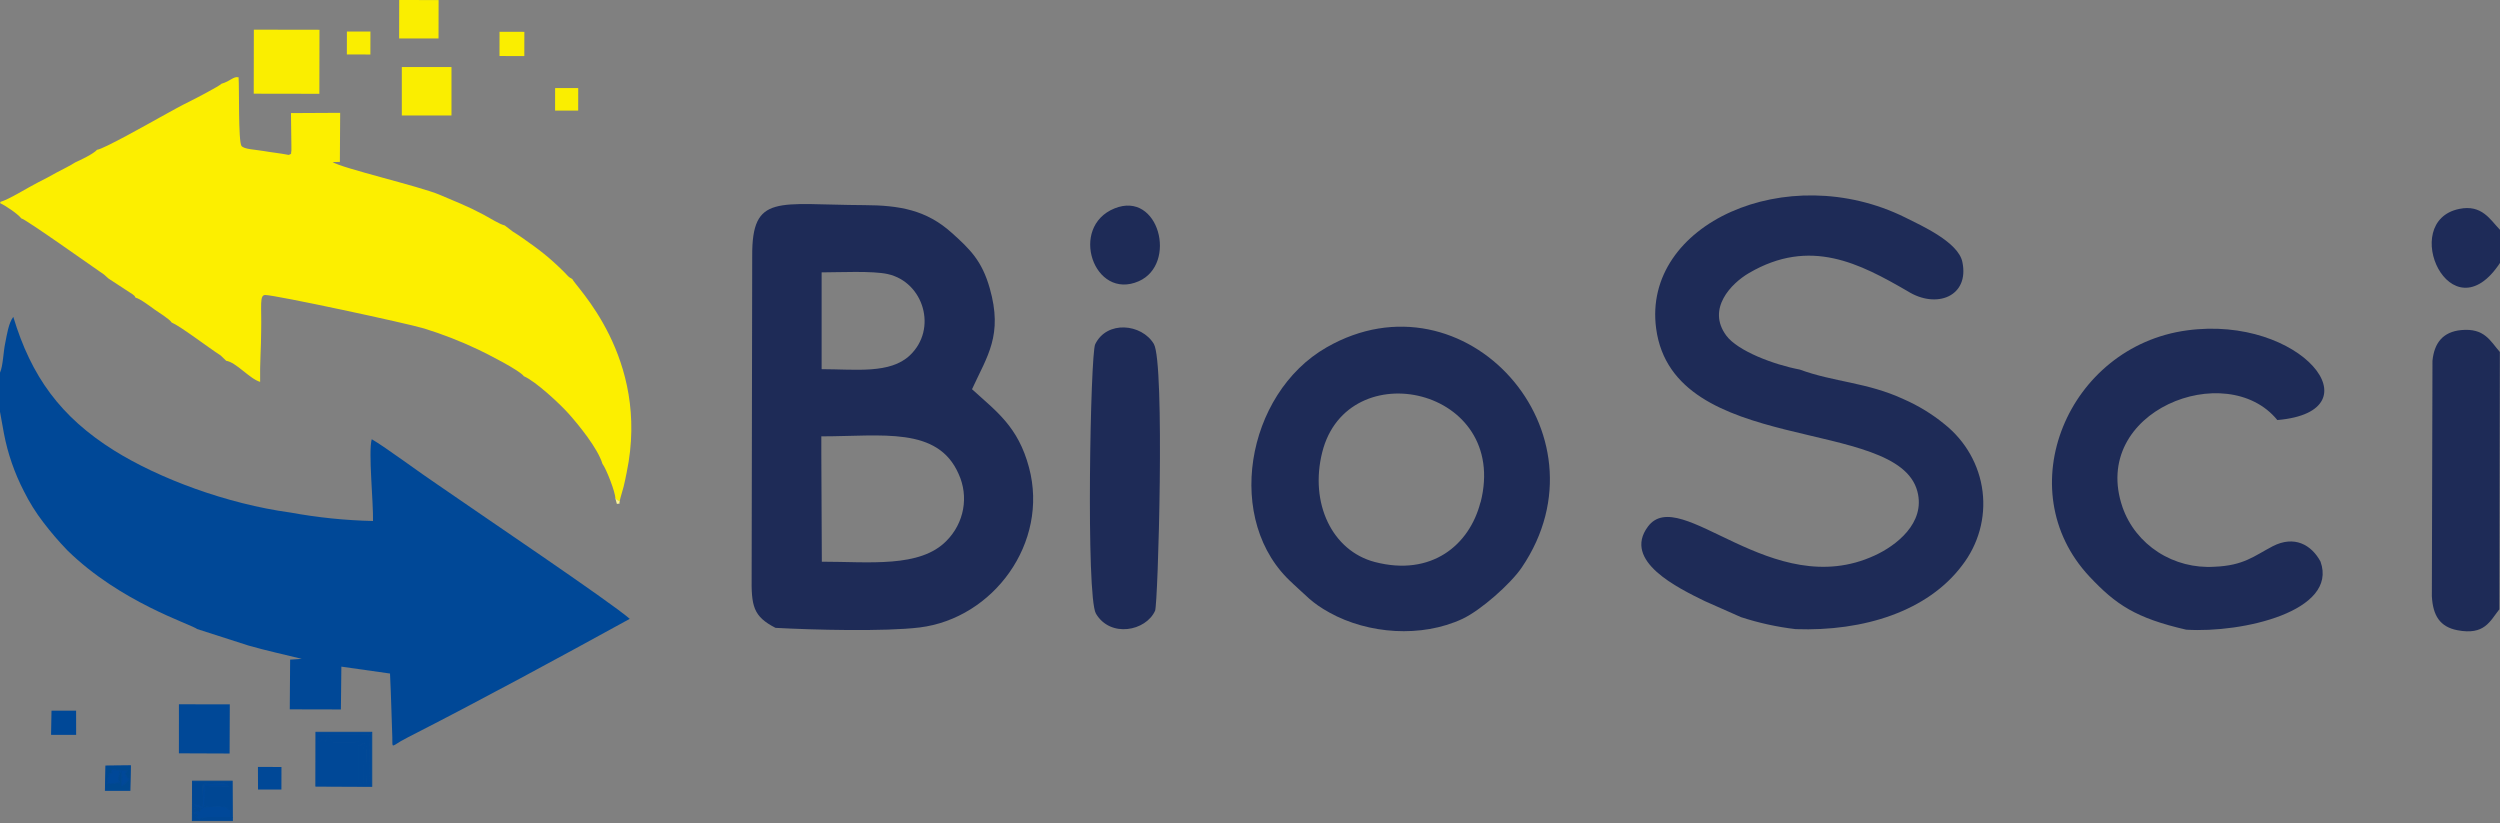 <svg xmlns="http://www.w3.org/2000/svg" width="565" height="186" viewBox="0 0 565 186" fill="none"><rect x="0" y="0" width="565" height="186" fill="#808080" stroke="none"/><path fill-rule="evenodd" clip-rule="evenodd" d="M185.653 98.615C199.322 98.615 211.952 96.315 216.662 107.146C217.799 109.639 218.145 112.403 217.656 115.087C217.167 117.771 215.865 120.254 213.915 122.22C207.923 128.384 196.413 126.944 185.734 126.944L185.619 102.512V98.615H185.653ZM185.723 61.555C189.625 61.555 197.198 61.164 200.661 61.946C208.743 63.777 211.929 74.329 205.637 80.303C201.169 84.535 193.434 83.452 185.688 83.43V66.368V61.555H185.723ZM175.263 141.895C183.575 142.353 199.899 142.777 207.842 141.806C224.478 139.751 237.108 122.689 232.559 105.661C230.089 96.371 225.136 92.954 219.675 87.963C223.139 80.415 226.706 75.758 223.681 65.139C221.927 58.965 219.26 56.352 215.127 52.645C209.354 47.441 203.27 46.392 195.316 46.358C175.783 46.28 169.918 43.623 169.999 57.859L169.872 130.182C169.779 136.993 170.206 139.293 175.263 141.895Z" fill="#1E2B57"></path><path fill-rule="evenodd" clip-rule="evenodd" d="M433.321 111.032C435.249 118.245 428.415 123.382 423.658 125.548C400.477 136.245 379.719 109.234 372.435 119.005C366.605 126.821 379.292 132.906 385.261 135.843L393.458 139.472C397.469 140.782 401.608 141.691 405.81 142.185C421.28 142.732 435.665 138.11 443.423 127.803C447.135 123.009 448.794 117.016 448.057 111.069C447.319 105.122 444.242 99.678 439.463 95.868C436.67 93.58 433.562 91.679 430.227 90.219C421.973 86.388 414.469 86.366 406.745 83.519C400.823 82.402 392.696 79.298 390.144 75.848C385.642 69.773 391.299 64.023 395.247 61.723C409.101 53.594 420.368 59.59 431.105 65.798C437.616 69.919 445.143 67.004 443.492 59.188C442.557 54.722 434.337 51.026 430.562 49.139C403.871 35.952 371.084 50.579 374.293 74.273C378.196 103.216 428.796 93.981 433.321 111.032Z" fill="#1E2B57"></path><path fill-rule="evenodd" clip-rule="evenodd" d="M334.58 113.533C332.097 123.214 323.485 130.349 310.705 127.011C301.065 124.487 295.928 113.723 298.826 102.2C304.517 79.588 341.241 87.561 334.614 113.533H334.58ZM292.153 131.868C295.247 134.615 296.355 136.178 300.477 138.456C309.262 143.313 321.257 144.173 330.493 139.874C334.626 137.942 341.391 131.98 343.919 128.25C364.549 97.845 331.058 60.584 299.807 78.505C281.474 89.013 276.521 117.933 292.176 131.868H292.153Z" fill="#1E2B57"></path><path fill-rule="evenodd" clip-rule="evenodd" d="M472.215 130.294C478.172 136.647 482.675 139.684 494.081 142.308C506.78 143.112 528.438 138.132 524.443 126.933C522.4 123.114 518.521 120.936 513.637 123.449C509.377 125.682 507.092 127.815 500.488 128.083C495.982 128.373 491.504 127.217 487.747 124.794C483.99 122.371 481.164 118.818 479.708 114.683C472.146 92.82 503.247 80.884 514.676 94.931C537.581 92.966 520.022 71.169 494.265 74.664C467.343 78.304 453.801 110.63 472.215 130.294Z" fill="#1E2B57"></path><path fill-rule="evenodd" clip-rule="evenodd" d="M261.051 138.02C261.709 136.535 263.303 81.978 260.763 77.724C258.027 73.157 250.153 72.342 247.509 77.813C246.424 80.046 245.408 134.827 247.683 138.679C250.95 144.217 258.985 142.632 261.051 138.02Z" fill="#1E2B57"></path><path fill-rule="evenodd" clip-rule="evenodd" d="M564.849 137.708L564.965 79.555C562.794 77.043 561.501 74.106 556.249 74.597C552.093 74.988 550.13 77.512 549.737 81.554L549.599 134.715C549.83 139.182 551.469 141.672 555.371 142.431C561.513 143.615 562.714 140.399 564.849 137.708Z" fill="#1E2B57"></path><path fill-rule="evenodd" clip-rule="evenodd" d="M565 59.423V51.941C562.807 49.708 560.948 46.135 555.764 47.218C542.003 50.077 553.86 76.272 565 59.423Z" fill="#1E2B58"></path><path fill-rule="evenodd" clip-rule="evenodd" d="M251.897 47.095C241.506 51.283 247.209 68.02 257.369 63.554C266.154 59.668 261.929 43.042 251.897 47.095Z" fill="#1E2B57"></path><path fill-rule="evenodd" clip-rule="evenodd" d="M0 84.22V93.067L0.904 98.043C1.767 102.539 3.277 106.896 5.388 110.988C6.62 113.479 8.099 115.848 9.804 118.063C11.491 120.287 13.316 122.412 15.268 124.424C27.241 136.149 43.127 141.038 44.521 142.151L56.213 145.911C60.373 147.094 64.051 147.869 68.199 148.9L65.569 149.077L65.488 160.311L77.043 160.336L77.15 150.66L88.143 152.219C88.296 154.952 88.356 157.726 88.458 160.377L88.663 166.656C88.714 169.018 88.386 168.829 90.581 167.505C91.173 167.176 91.693 166.883 92.286 166.582C108.572 158.279 126.168 148.731 142.327 139.859C138.166 136.169 107.967 115.828 98.935 109.549C95.205 107.076 87.064 101.011 84.017 99.263C83.198 101.943 84.417 113.829 84.298 117.745C78.035 117.604 71.796 116.965 65.641 115.836C51.239 113.87 35.932 108.144 25.805 101.819C13.67 94.23 7.05 85.053 3.005 71.613C1.931 73.01 1.564 75.641 1.172 77.574C0.763 79.442 0.691 82.703 0 84.22Z" fill="#004897"></path><path fill-rule="evenodd" clip-rule="evenodd" d="M50.036 18.934C49.661 19.425 44.069 22.327 43.174 22.768C40.697 23.976 38.647 25.155 36.166 26.515C34.035 27.699 23.243 33.792 21.939 33.846C21.086 34.81 18.171 36.171 16.99 36.711C16.082 37.321 13.985 38.36 12.727 39.028C11.295 39.819 10.102 40.487 8.55 41.25C6.53 42.252 1.973 45.125 0.068 45.628V45.946C0.95 46.279 3.981 48.279 4.816 49.355C5.771 49.503 20.792 60.197 23.524 62.057L24.517 62.947L30.037 66.559C30.659 67.103 30.25 66.67 30.638 67.28C31.614 67.449 34.078 69.341 34.994 69.993C35.651 70.467 38.404 72.165 38.784 72.879C40.868 73.777 47.023 78.506 49.866 80.332L51.119 81.54C53.378 81.866 56.409 85.613 58.791 86.306C58.706 82.159 59.022 78.473 59.026 74.709C59.141 69.144 58.6 66.67 59.942 66.67C62.274 66.67 92.098 73.085 95.891 74.247C100.05 75.539 104.105 77.121 108.027 78.98C109.987 79.895 117.566 83.754 118.389 85.028C121.023 86.133 126.551 91.286 128.537 93.516C130.818 96.077 135.123 101.35 136.163 104.85C136.934 105.752 139.147 111.363 139.066 112.683C139.129 112.74 139.223 112.753 139.257 112.86C139.291 112.967 139.411 112.984 139.449 113.008C140.221 113.421 139.044 113.008 140.059 113.239C140.233 112.299 140.626 111.203 140.932 110.015C141.201 108.96 141.397 107.909 141.632 106.758C147.053 80.683 129.769 64.497 129.364 63.075C128.29 62.523 128.38 62.349 127.416 61.401C123.964 58.008 121.977 56.512 118.039 53.75C117.187 53.144 116.726 52.871 115.933 52.368L114.066 50.946C112.907 50.687 110.959 49.408 109.327 48.539C105.695 46.597 102.933 45.537 99.327 44.004C94.898 42.116 76.949 37.935 75.18 36.62L76.809 36.595L76.877 25.501L65.76 25.559L65.854 32.877C65.854 32.901 65.854 34.031 65.854 34.044C65.65 35.099 66.076 34.567 65.266 35.016C63.352 34.637 61.485 34.464 59.525 34.122C57.666 33.796 55.198 33.759 54.576 32.984C53.83 31.9 54.103 19.882 53.919 17.471C52.734 17.203 52.146 18.324 50.036 18.934Z" fill="#FCEF00"></path><path fill-rule="evenodd" clip-rule="evenodd" d="M40.434 170.251L51.891 170.296L51.934 159.186L40.438 159.165L40.434 170.251Z" fill="#004897"></path><path fill-rule="evenodd" clip-rule="evenodd" d="M82.495 167.485C80.543 167.377 81.327 167.439 80.172 167.724H75.309C75.241 167.658 75.16 167.571 75.113 167.518C75.066 167.464 74.976 167.377 74.925 167.312L74.431 166.454C73.31 166.718 74.235 166.021 73.604 167.509C72.355 167.142 73.297 166.78 72.078 167.732C71.831 166.347 71.861 167.415 72.078 166.029L83.471 166.087C83.701 166.322 83.527 175.874 83.522 177.123C82.355 177.123 82.823 177.066 82.832 173.149C82.832 171.809 83.139 169.538 82.657 168.383C81.988 168.796 82.231 168.256 82.035 169.426L82.056 177.148L80.991 177.119V168.602C81.284 168.498 81.569 168.372 81.843 168.227C82.551 167.724 82.159 168.268 82.478 167.468L82.495 167.485ZM71.387 177.659L84.017 177.713V165.502H71.404L71.387 177.659Z" fill="#004897" stroke="#004897" stroke-width="0.22" stroke-miterlimit="22.93"></path><path fill-rule="evenodd" clip-rule="evenodd" d="M45.932 177.078C46.049 177.124 46.172 177.152 46.298 177.16C46.372 177.165 46.446 177.165 46.52 177.16C46.806 177.15 47.09 177.124 47.373 177.082L50.356 176.971C52.159 177.231 51.124 177.033 51.806 177.668L46.397 177.639L46.188 181.819C46.188 181.901 45.966 182.376 45.928 182.462C47.194 182.251 48.479 182.16 49.764 182.19L51.192 182.454C51.537 182.652 51.324 182.866 52.044 183.043C51.963 184.029 51.908 184.202 52.355 184.75H47.952C43.49 184.75 46.375 185.707 44.116 184.717L44.632 184.227C43.754 183.654 43.975 184.276 44.129 183.328C44.866 182.916 43.907 183.505 44.777 183.18C45.246 183.002 44.777 184.119 45.305 182.924C45.365 182.788 45.51 182.829 45.599 182.759C45.511 182.708 45.417 182.668 45.318 182.639C42.675 181.675 44.623 183.501 44.039 182.252C44.001 182.169 43.882 182.252 43.822 182.19C44.035 181.918 43.664 181.333 45.676 182.19L45.885 177.082L45.932 177.078ZM43.477 185.455H52.505L52.466 176.534H43.515L43.477 185.455Z" fill="#004794" stroke="#004794" stroke-width="0.22" stroke-miterlimit="22.93"></path><path fill-rule="evenodd" clip-rule="evenodd" d="M72.077 167.748C73.296 166.796 72.355 167.159 73.603 167.526C74.234 166.038 73.309 166.734 74.43 166.47L74.925 167.328C74.976 167.394 75.065 167.476 75.112 167.534C75.159 167.592 75.24 167.674 75.308 167.74H80.172C81.327 167.456 80.543 167.394 82.495 167.501C82.175 168.301 82.567 167.757 81.86 168.26C81.586 168.405 81.301 168.531 81.007 168.635V177.152L82.073 177.181L82.052 169.459C82.231 168.289 82.005 168.824 82.674 168.416C83.156 169.571 82.849 171.842 82.849 173.182C82.849 177.099 82.371 177.165 83.539 177.156C83.539 175.92 83.718 166.355 83.488 166.12L72.094 166.062C71.86 167.431 71.83 166.363 72.077 167.748Z" fill="#004897" stroke="#004897" stroke-width="0.22" stroke-miterlimit="22.93"></path><path fill-rule="evenodd" clip-rule="evenodd" d="M11.539 166.071L11.897 166.075L17.208 166.079L17.199 160.616L11.641 160.608L11.539 166.071Z" fill="#004897"></path><path fill-rule="evenodd" clip-rule="evenodd" d="M58.314 178.439H63.6L63.612 173.339L58.293 173.326L58.314 178.439Z" fill="#004897"></path><path fill-rule="evenodd" clip-rule="evenodd" d="M45.932 177.078L45.723 182.186C43.711 181.328 44.082 181.914 43.869 182.186C43.928 182.227 44.048 182.165 44.086 182.248C44.653 183.485 42.705 181.671 45.365 182.635C45.463 182.664 45.558 182.704 45.646 182.755C45.557 182.825 45.412 182.784 45.352 182.92C44.832 184.115 45.292 182.998 44.823 183.175C43.971 183.501 44.913 182.899 44.175 183.324C44.022 184.272 43.8 183.649 44.678 184.223L44.163 184.713C46.413 185.703 43.528 184.738 47.999 184.746H52.402C51.976 184.198 52.01 184.025 52.091 183.039C51.353 182.866 51.567 182.627 51.238 182.45L49.81 182.186C48.526 182.156 47.241 182.247 45.974 182.458C46.013 182.371 46.213 181.897 46.234 181.815L46.443 177.635L51.852 177.663C51.17 177.029 52.206 177.226 50.403 176.967L47.419 177.078C47.137 177.12 46.852 177.146 46.567 177.156C46.493 177.161 46.419 177.161 46.345 177.156C46.203 177.155 46.063 177.128 45.932 177.078Z" fill="#004899" stroke="#004794" stroke-width="0.22" stroke-miterlimit="22.93"></path><path fill-rule="evenodd" clip-rule="evenodd" d="M25.148 173.92L28.733 174.238C28.171 175.173 28.021 174.675 29.13 176.126C28.78 176.489 28.703 176.682 28.452 176.884C28.379 176.95 28.107 177.161 28.026 177.218L27.446 177.577C27.51 175.516 27.689 176.814 27.446 174.378C26.913 174.868 27.194 173.508 26.87 175.342C26.67 176.476 26.628 175.549 27.02 176.884C25.613 176.884 25.826 177.276 24.215 177.041C24.761 172.918 25.634 176.052 25.144 173.92H25.148ZM23.823 178.608H29.364L29.475 173.063L23.934 173.116L23.823 178.608Z" fill="#00488F" stroke="#004794" stroke-width="0.22" stroke-miterlimit="22.93"></path><path fill-rule="evenodd" clip-rule="evenodd" d="M25.148 173.92C25.638 176.052 24.765 172.898 24.219 177.041C25.83 177.276 25.617 176.872 27.023 176.884C26.631 175.549 26.674 176.472 26.874 175.342C27.198 173.508 26.917 174.868 27.45 174.378C27.689 176.814 27.509 175.516 27.45 177.577L28.029 177.218C28.11 177.161 28.383 176.95 28.456 176.884C28.69 176.682 28.784 176.472 29.133 176.126C28.025 174.675 28.174 175.173 28.737 174.238L25.148 173.92Z" fill="#004899" stroke="#004794" stroke-width="0.22" stroke-miterlimit="22.93"></path><path fill-rule="evenodd" clip-rule="evenodd" d="M140.067 113.198C139.053 112.955 140.234 113.367 139.462 112.967C139.415 112.942 139.3 112.917 139.266 112.819C139.232 112.72 139.138 112.699 139.074 112.641L139.411 113.878C140.464 113.68 139.807 114.167 140.067 113.198Z" fill="#FDF596"></path><path d="M57.369 6.703L57.343 21.173L72.176 21.198L72.203 6.728L57.369 6.703Z" fill="#FAEE00"></path><path d="M90.22 4.50145e-05L90.204 8.686L99.108 8.701L99.124 0.015L90.22 4.50145e-05Z" fill="#FAEE00"></path><path d="M78.398 7.12L78.389 12.31L83.709 12.319L83.718 7.129L78.398 7.12Z" fill="#FAEE00"></path><path d="M90.811 15.153V26.099H102.034V15.153H90.811Z" fill="#FAEE00"></path><path d="M112.895 7.186L112.885 12.661L118.495 12.67L118.504 7.195L112.895 7.186Z" fill="#FAEE00"></path><path d="M125.457 19.902L125.448 24.993L130.669 25.002L130.678 19.91L125.457 19.902Z" fill="#FAEE00"></path></svg>